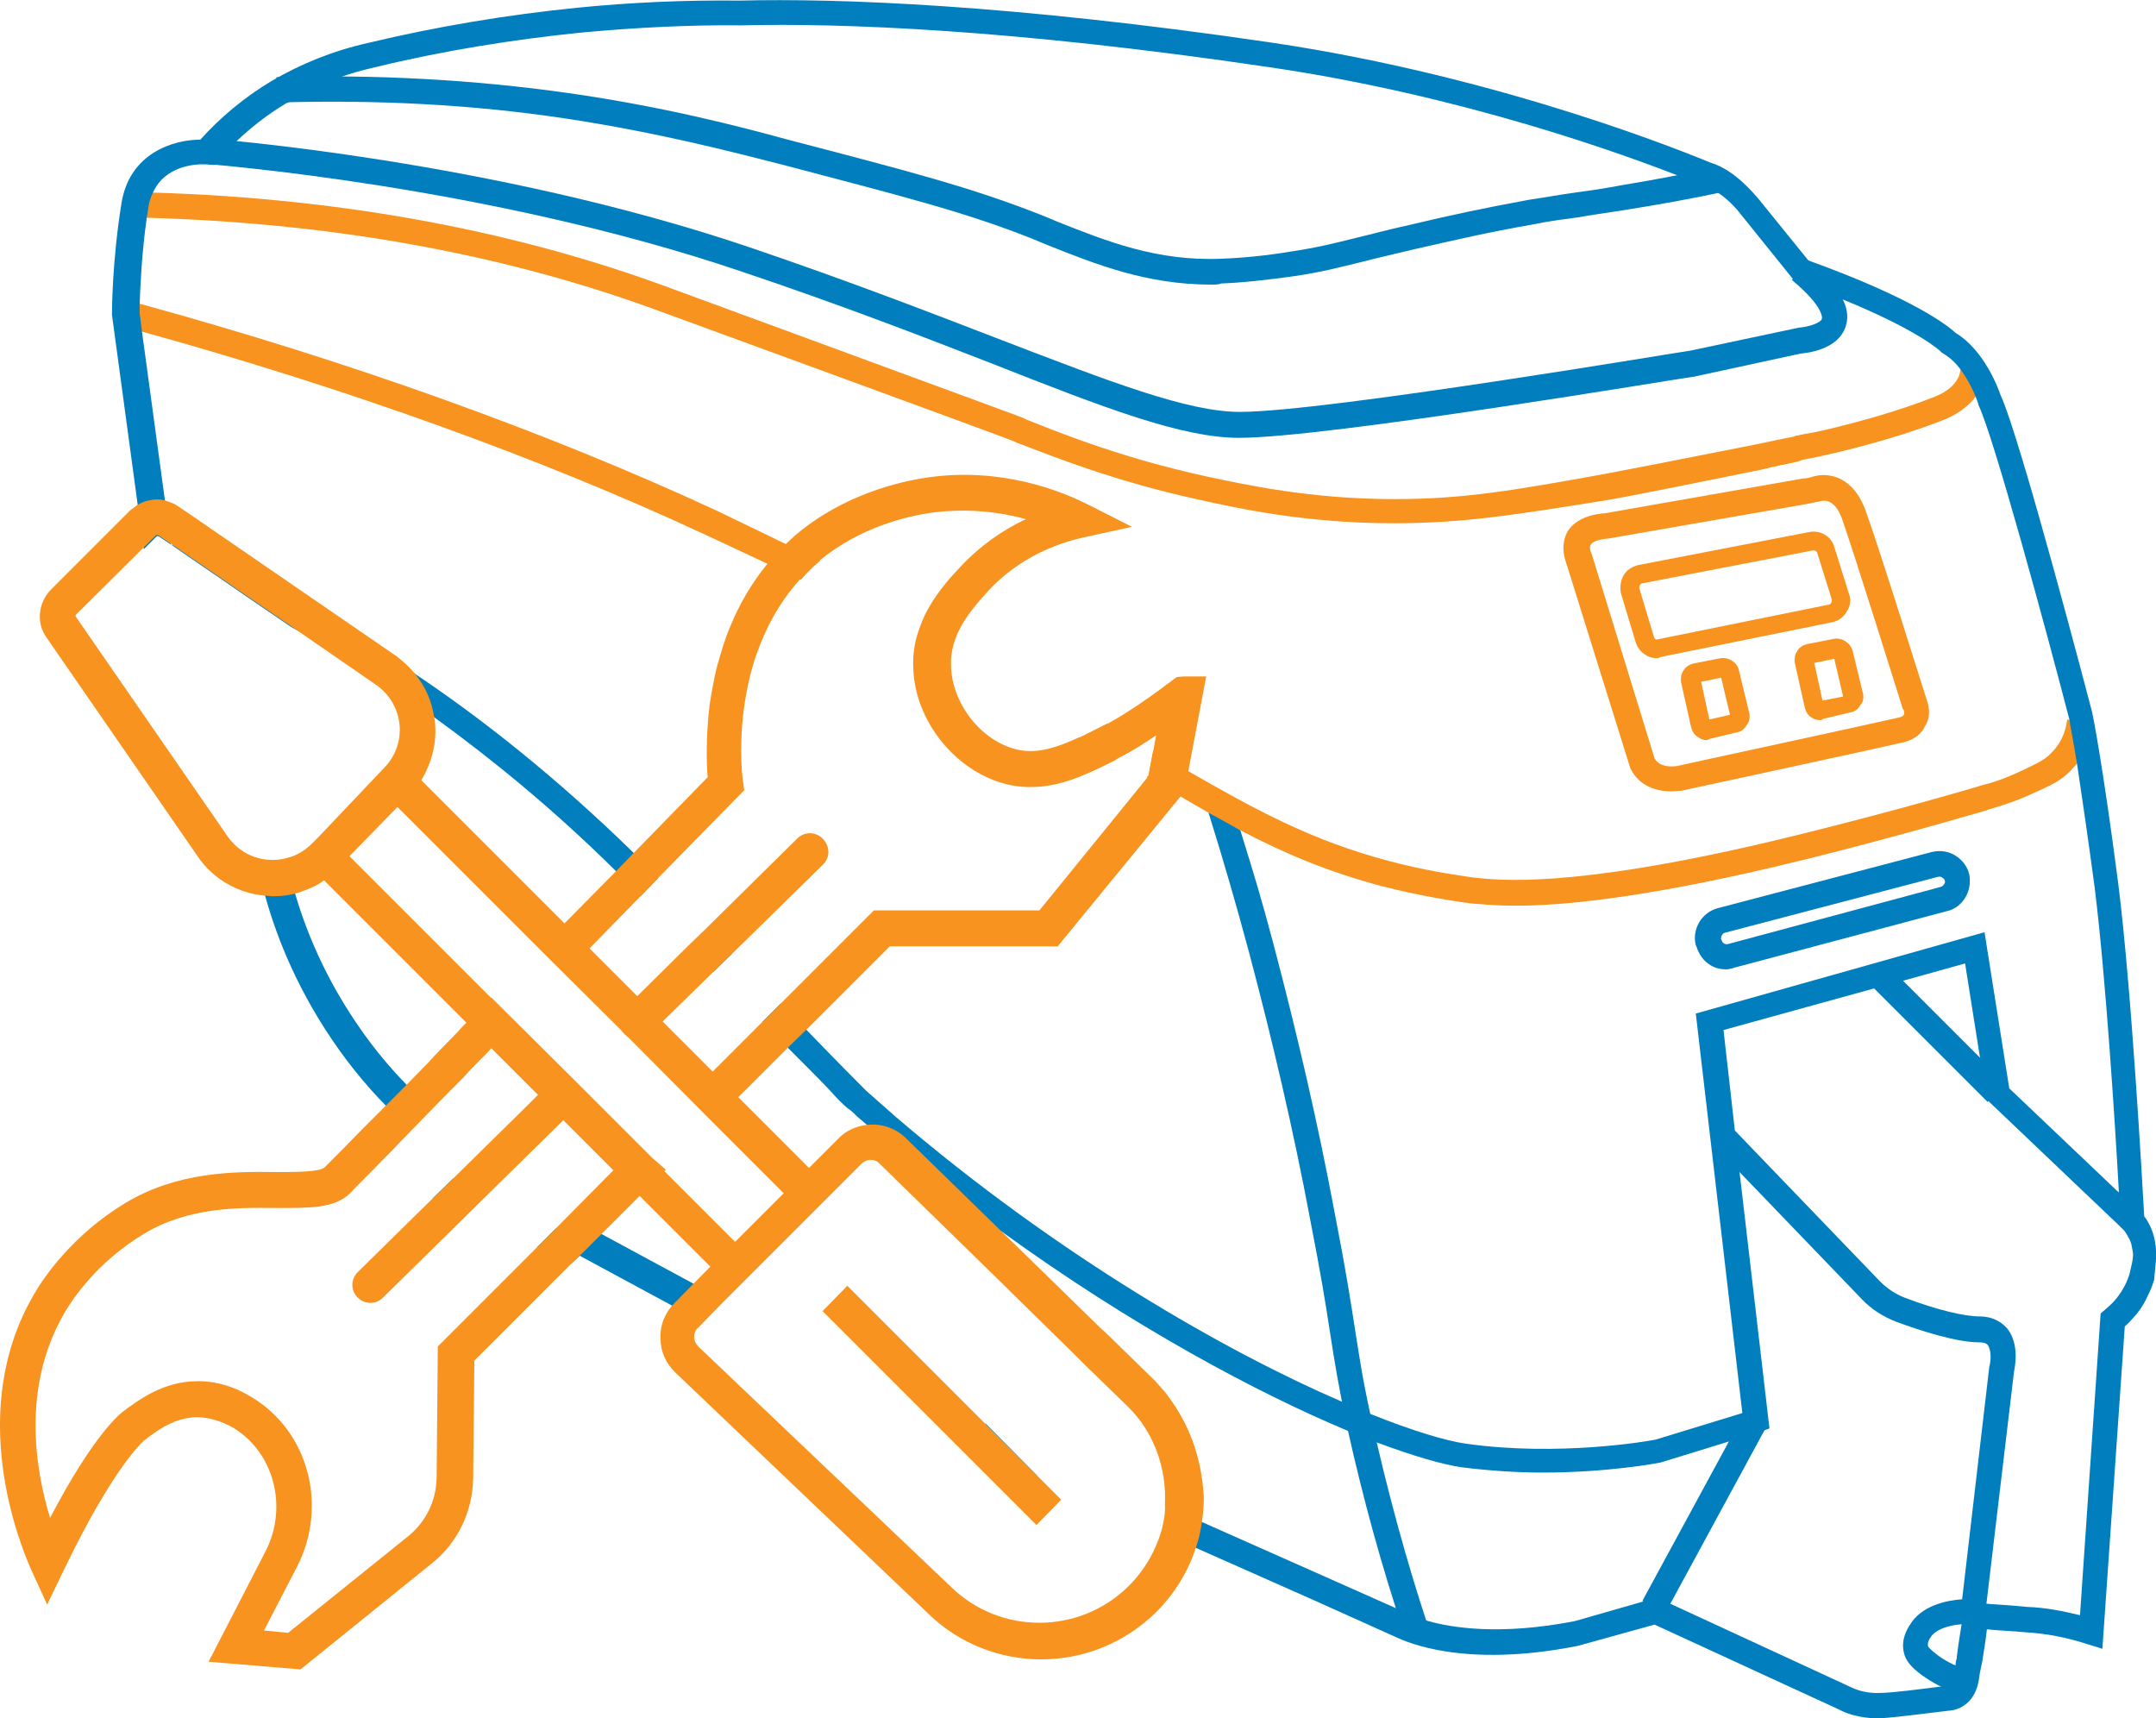 <svg xmlns="http://www.w3.org/2000/svg" xmlns:xlink="http://www.w3.org/1999/xlink" id="Layer_1" x="0px" y="0px" viewBox="0 0 365.9 291.6" style="enable-background:new 0 0 365.9 291.6;" xml:space="preserve">
<style type="text/css">
	.st0{fill:#F7931E;}
	.st1{fill:#007EBE;}
	.st2{fill:none;stroke:#007EBE;stroke-width:5;stroke-miterlimit:10;}
</style>
<g>
	<g>
		<g>
			<path class="st0" d="M133.3,92.3c1.9,0.9,3.9,1.9,5.9,2.9c-0.2,0.1-0.3,0.2-0.4,0.3c-1.1,0.9-2,1.9-2.9,2.9     c-1.9-0.9-3.8-1.8-5.6-2.7c-3.7-1.7-7.2-3.4-10.7-5c-27.9-13-60.8-24.8-95.4-34.4c-1.2-0.3-2.4-0.6-3.5-1l1.2-4.2     c0.7,0.2,1.3,0.4,2,0.5l0,0c35.4,9.7,69.1,21.8,97.6,35C125.2,88.4,129.2,90.3,133.3,92.3z"></path>
			<path class="st0" d="M157.1,104.5c1.7,1,3.5,2,5.3,3c-0.6,1.3-1,2.8-1.1,4.4c-1.9-1.1-3.8-2.2-5.6-3.2     C156,107.2,156.5,105.8,157.1,104.5z"></path>
			<path class="st0" d="M193.9,126.3c-1.4,0.9-2.9,1.7-4.4,2.5c-2.3-1.3-4.3-2.6-6.2-3.7c1.1-0.5,2.2-1.1,3.4-1.7     c0.4-0.2,0.8-0.4,1.2-0.6C189.7,123.8,191.7,125,193.9,126.3z"></path>
			<path class="st0" d="M355.4,122.8c-0.5,2.7-1.5,5.1-3.1,7l0,0c-0.3,0.3-0.5,0.6-0.8,0.9c-1.7,1.8-3.5,2.6-6.2,3.8     c-2.5,1.2-5.1,2.1-7.9,2.9l-0.2,0.1c-4.5,1.3-20.7,6-36,9.6c-23,5.4-36.3,6.6-43.9,6.6c-3.8,0-6.3-0.3-7.8-0.4     c-2.8-0.4-8.4-1.2-15.3-3c-8.9-2.4-16.1-5.4-23.9-9.5c-1.8-0.9-3.6-1.9-5.4-3c-1.6-0.9-3.3-1.9-5-2.9c-1-0.6-2-1.1-3-1.7     c-0.8-0.5-1.6-0.9-2.3-1.3l0.3-0.3l0.8-4.2c1.1,0.6,2.2,1.3,3.4,2c0.7,0.4,1.4,0.8,2.1,1.2c12.5,7.2,21.5,12,34.1,15.4     c6.6,1.8,12,2.5,14.6,2.9c4.5,0.5,16.5,1.9,50.2-6c15.2-3.6,31.2-8.1,35.8-9.5l0.3-0.1c2.5-0.6,4.8-1.5,7.1-2.6     c2.7-1.3,3.8-1.8,4.9-3c1.4-1.4,2.3-3.2,2.6-5.4l0,0l0,0c0-0.1,0-0.2,0-0.2L355.4,122.8z"></path>
		</g>
	</g>
	<g>
		<g>
			<path class="st1" d="M210.3,74.3c-9.7,0-22.7-5-42.2-12.7c-11.3-4.4-25.5-9.9-42.2-15.5C82.6,31.4,35.3,27.9,34.8,27.8l0.3-4.3     c0.4,0,48.3,3.6,92.2,18.5c16.8,5.7,31,11.2,42.4,15.6c18.5,7.1,31.8,12.3,40.7,12.3c14.6,0,76-10.4,76.5-10.4l18.4-3.9     c1.6-0.1,3.7-0.8,3.9-1.5c0-0.1,0.5-1.9-5.1-6.6l2.8-3.3c3.4,2.9,7.8,7.1,6.3,11.3c-1.3,3.8-6.4,4.4-7.6,4.5l-18,3.9     C285.1,64.2,225.3,74.3,210.3,74.3z"></path>
		</g>
	</g>
	<g>
		<g>
			<path class="st1" d="M205.6,48.3c-11,0-19.5-3.4-27.8-6.7c-1-0.4-1.9-0.8-2.9-1.2c-11.4-4.5-21.8-7.1-42.3-12.5     c-8.3-2.1-20.8-5.4-36.7-7.8s-32.3-3.2-48.8-2.7l-0.2-4.3c16.7-0.5,33.4,0.4,49.6,2.7c16.1,2.3,28.8,5.6,37.2,7.9     c20.7,5.4,31.1,8.1,42.8,12.7c1,0.4,2,0.8,2.9,1.2c8.3,3.3,17,6.8,28,6.3c3-0.1,7.5-0.5,11.6-1.2c4.6-0.7,7-1.3,11.4-2.4     c2.2-0.5,5-1.3,8.7-2.1c7.1-1.7,12.8-2.9,20.4-4.3c3.4-0.5,5.4-0.9,7.7-1.2c2.1-0.3,4.5-0.6,8.2-1.3c5.5-0.9,11.1-2,16.4-3.1     l0.9,4.2c-5.4,1.2-11.1,2.2-16.7,3.1c-3.8,0.6-6.1,0.9-8.3,1.3c-2.1,0.3-4.2,0.5-7.6,1.2c-7.5,1.3-13,2.6-20.1,4.2     c-3.7,0.9-6.4,1.5-8.7,2.1c-4.5,1.1-7.1,1.8-11.9,2.5c-4.3,0.6-8.8,1.1-12.1,1.2C206.8,48.3,206.2,48.3,205.6,48.3z"></path>
		</g>
	</g>
	<path class="st1" d="M107.5,144.7c0.3,0.3,1.9,1.9,4.2,4.3l-3,3.1l0,0c-2.4-2.4-4-4-4.2-4.3c-10.7-10.6-21.2-19.1-30.7-26   c-9.1-6.5-17.3-11.6-24.4-15.4l0,0l0,0l-7.9-5.4l-4.2-2.9l-4.1-2.8L29,92.4l0,0c4.9,1.7,20.8,7.9,41.5,22l0,0   C81.7,121.9,94.4,131.9,107.5,144.7z"></path>
	<path class="st1" d="M120,157.6c1.4,1.4,2.8,2.8,4.2,4.3l-3.1,3c-1.4-1.5-2.9-2.9-4.2-4.3L120,157.6z"></path>
	<path class="st1" d="M363.3,205.6l-2.9,3.1l0,0l-22.9-21.8l-0.3-0.3l-1.2-7.3l-2.5-15.8l-10.4,2.9l-4.9,1.3l-25.7,7.1l1.9,16.8l0,0   l0.8,7.1l0,0l5.1,43.7l-0.8,0.3l0,0l-6,1.9l-11.7,3.6c-0.5,0.1-8.9,1.7-20,1.7c-4.3,0-8.9-0.3-13.8-0.9c-3.3-0.5-8.1-1.9-14.3-4.2   l0,0c-1.6-0.6-3.2-1.3-5-2l0,0c-15.3-6.4-36.5-17.7-58.7-33.8l0,0c-7.7-5.5-15.4-11.7-23.1-18.3c-0.5-0.4-0.9-0.8-1.4-1.2   c-0.5-0.5-1-1-1.6-1.4c0,0-0.4-0.3-0.7-0.6c-0.9-0.8-2.3-2.4-2.3-2.4c-1.8-1.9-4.4-4.5-7.3-7.4c-1.3-1.4-2.8-2.8-4.2-4.3l3.1-3.1   c1.5,1.5,2.9,3,4.2,4.3c5.5,5.7,9.8,10,10.3,10.5c1.7,1.5,3.4,3,5.1,4.5c27.6,23.6,56,39.8,75.7,48.3c1.7,0.8,3.3,1.4,4.9,2.1l0,0   c7,2.8,12.6,4.5,16.1,5c15.6,2.2,30.8-0.4,32.2-0.7l14.7-4.5l-7.9-67.8l49-13.8l4.2,26.5l18.2,17.3l0,0l0,0L363.3,205.6z"></path>
	<g>
		<g>
			<path class="st1" d="M238.3,277.2c-3.8-11.3-7-23-9.6-34.7c-1.6-7.5-2.2-11.4-3-16.5c-0.7-4.6-1.5-9.6-3.3-18.8     c-2.9-15.5-6.5-30.8-10.4-45.5c-2.2-8.2-4.4-15.8-6.9-23.8l5.4,3c2.5,8.1,3.5,11.3,5.7,19.6c3.9,14.8,7.5,30.2,10.4,45.8     c1.8,9.2,2.6,14.4,3.3,18.9c0.8,5,1.3,8.8,3,16.3c2.6,11.6,5.7,23.1,9.4,34.3L238.3,277.2z"></path>
		</g>
	</g>
	<g>
		<g>
			<path class="st1" d="M332.3,145.5c-1.3-1-2.9-1.3-4.5-0.9l-36.2,9.5c-2.8,0.7-4.5,3.6-3.8,6.3l0.1,0.2c0.4,1.3,1.2,2.5,2.4,3.2     c0.8,0.5,1.7,0.7,2.6,0.7c0.4,0,0.9-0.1,1.5-0.3l36.1-9.6c2.2-0.5,3.8-2.7,3.8-5C334.4,148,333.6,146.5,332.3,145.5z      M329.4,150.5l-36.1,9.7c-0.4,0.1-0.6,0-0.7-0.1c-0.2-0.1-0.3-0.2-0.4-0.5l-0.1-0.2c-0.1-0.4,0.2-1,0.6-1.1l36.2-9.5     c0.5-0.1,0.7,0.1,0.8,0.2c0.2,0.1,0.4,0.3,0.4,0.7C330,150.1,329.7,150.4,329.4,150.5z"></path>
		</g>
	</g>
	<g>
		<g>
			<path class="st0" d="M327,118.8c-0.6-1.8-8.1-25.9-10.4-32.2c-2-5.5-6-6.6-9-5.7c-0.6,0.2-1.2,0.3-1.6,0.3l-33.6,5.9     c-3,0.2-5.2,1.3-6.3,3c-1.3,2.2-0.6,4.5-0.4,5.1l10.9,34.9l0.1,0.3c1.5,3.1,4.6,3.9,6.9,3.9c0.6,0,1.3-0.1,1.7-0.1     c1.4-0.3,33.8-7.3,37.6-8.2c2.3-0.5,3.4-1.8,3.8-2.8C327.9,121.4,327.2,119.4,327,118.8z M323.1,121.3c-0.1,0.2-0.4,0.4-1,0.5     c-3.8,0.9-37.2,8.1-37.5,8.2c-0.1,0-2.8,0.5-3.8-1.3l-10.7-34.8l-0.1-0.2c-0.1-0.3-0.3-0.9,0-1.3c0.3-0.5,1.4-0.9,2.9-1l33.9-5.9     c0.6-0.1,1.3-0.3,2-0.4c1.6-0.5,2.9,0.5,3.8,2.9c2.2,6.3,10.2,31.9,10.3,32.2l0.1,0.2C323.1,120.4,323.3,121.1,323.1,121.3z"></path>
		</g>
	</g>
	<g>
		<g>
			<path class="st0" d="M236.5,88.8c-14.8,0-26.3-2.5-33-4c-14.3-3.1-24.7-7.3-31-9.7l-0.4-0.2c-0.2-0.1-4.1-1.6-61-22.4     c-26.3-9.6-56-14.9-88.3-15.6l0.1-4.3c32.8,0.7,63,6.1,89.8,15.9c57.4,21.1,61,22.4,61.1,22.5l0.4,0.2c6.5,2.6,16.3,6.5,30.3,9.6     c6.6,1.4,17.8,3.9,32.1,3.9h0.1c11.8,0,20.3-1.5,35.8-4.3c4.3-0.8,11.4-2.2,25.6-5c1.3-0.3,5.3-1.1,6.3-1.3     c0.2-0.1,0.4-0.2,0.7-0.2c0.4-0.1,1.3-0.3,2.6-0.5c0.1,0,10.7-2.2,20.2-5.9c1.6-0.6,3.4-1.5,4.3-3.2c0.4-0.6,0.5-1.3,0.6-2.1     l4.3,0.4c-0.2,1.3-0.5,2.5-1.1,3.6c-1.6,2.9-4.4,4.4-6.5,5.2c-9.8,3.8-20.5,6-20.9,6.1c-1.9,0.4-2.6,0.5-2.9,0.6     c-0.4,0.2-0.9,0.3-1.3,0.4c-1,0.2-2.6,0.5-5.5,1.2c-14.2,2.9-21.3,4.3-25.7,5.1C257.4,87.3,248.7,88.8,236.5,88.8     C236.6,88.8,236.5,88.8,236.5,88.8z"></path>
		</g>
	</g>
	<g>
		<g>
			
				<rect x="326.7" y="161.2" transform="matrix(0.707 -0.707 0.707 0.707 -27.707 283.929)" class="st1" width="4.4" height="28.4"></rect>
		</g>
	</g>
	<g>
		<g>
			<path class="st1" d="M332.1,287.4c-2.1-0.8-4.1-1.8-5.9-3.1c-1.9-1.4-2.8-2.5-3.1-3.9c-0.5-2.2,0.6-4,1-4.6     c2-3.4,6.3-4.2,8.9-4.4l4.6-39.4c0.3-1.1,0.4-2.9-0.3-3.8c-0.1-0.1-0.4-0.4-1.4-0.4c-3.8,0-9.8-1.9-14.1-3.5     c-2.1-0.8-4.2-2.1-5.8-3.8l-25.4-26.4l3.1-3l25.4,26.4c1.2,1.2,2.6,2.1,4.1,2.7c5.5,2.1,10.2,3.2,12.7,3.2c2.6,0,4,1.2,4.8,2.1     c2,2.6,1.3,6.3,1.1,7.3l-5.1,42.9l-2.1-0.1c-1.5-0.1-5.7,0.2-7,2.3c-0.2,0.3-0.5,0.9-0.4,1.4c0,0.2,0.4,0.6,1.4,1.4     c1.4,1.1,3,1.9,4.7,2.5L332.1,287.4z"></path>
		</g>
	</g>
	<g>
		<g>
			<path class="st1" d="M121.8,221c-0.8-0.4-1.6-0.7-2.4-1.1c-0.1,0-0.1-0.1-0.2-0.1l0.2,0.2l0.6,0.6l1.4,1.4l0.5-0.5l0.3-0.3     C122,221.1,121.9,221.1,121.8,221z M121.8,221c-0.8-0.4-1.6-0.7-2.4-1.1c-0.1,0-0.1-0.1-0.2-0.1l0.2,0.2l0.6,0.6l1.4,1.4l0.5-0.5     l0.3-0.3C122,221.1,121.9,221.1,121.8,221z M121.8,221c-0.8-0.4-1.6-0.7-2.4-1.1c-0.1,0-0.1-0.1-0.2-0.1l0.2,0.2l0.6,0.6l1.4,1.4     l0.5-0.5l0.3-0.3C122,221.1,121.9,221.1,121.8,221z M80.7,201.8c-1-0.5-1.9-0.9-2.7-1.3c-0.4-0.2-0.8-0.3-1.1-0.5l-3.4,3.3     c0.3,0.2,0.8,0.3,1.2,0.5c0.9,0.4,1.9,0.9,3.1,1.4c1-1,2-2.1,3-3.1c0.1-0.1,0.1-0.1,0.2-0.2l0.5,0.5l0.4,0.4     c0.1-0.1,0.1-0.1,0.2-0.2c0.1-0.1,0.2-0.2,0.3-0.3C81.8,202.2,81.2,202,80.7,201.8z M121.8,221c-0.8-0.4-1.6-0.7-2.4-1.1     c-0.1,0-0.1-0.1-0.2-0.1l0.2,0.2l0.6,0.6l1.4,1.4l0.5-0.5l0.3-0.3C122,221.1,121.9,221.1,121.8,221z M121.8,221     c-0.8-0.4-1.6-0.7-2.4-1.1c-0.1,0-0.1-0.1-0.2-0.1l0.2,0.2l0.6,0.6l1.4,1.4l0.5-0.5l0.3-0.3C122,221.1,121.9,221.1,121.8,221z      M119.2,219.8l0.2,0.2l0,0C119.3,219.9,119.3,219.9,119.2,219.8z M365.7,210.5c-0.3-1.5-0.9-2.9-1.8-4.1     c-0.3-5.1-2.1-38-4.4-56.4c-2.6-20-4.3-28.6-4.4-28.9V121c-0.5-1.9-12.2-46.7-15.6-54c-0.4-1.2-2.8-7.6-7.6-10.5     c-1.3-1.2-7-5.8-25-12.3l-8.5-10.5c-0.5-0.5-3.8-4.8-8.1-6.1c-2.5-1-34.7-14.5-74.7-20.4c-44.3-6.5-73.5-7.5-90.1-7.1     c-9.1-0.1-18.4,0.3-27.4,1.2c-12,1.2-24,3.2-35.7,6c-5.8,1.3-11.3,3.5-16.4,6.5c-4.5,2.7-8.6,6.1-12,9.9     c-4.6,0-12.1,2.3-13.4,10.9C19,44.5,19,53.1,19,53.4l4.4,32.5l1,7.3l2.1-2.1c0.1-0.1,0.1-0.1,0.2-0.1s0.1,0,0.2,0l1.2,0.8     l0.9,0.6l0,0L28,85l-3.9-28.7l0,0l-0.4-3.2c0-0.2,0-0.7,0-1.4l0,0c0.1-2.6,0.3-8.3,1.2-14.7l0,0c0.1-0.6,0.2-1.3,0.3-1.9     c0.1-0.9,0.4-1.6,0.7-2.3l0,0c2.1-4.8,7.5-5,9-4.9l0,0c0.1,0,0.2,0,0.3,0l1.1,0.1l0.7-0.8c1-1.1,2-2.1,3-3.1l0,0     c2.5-2.4,5.3-4.6,8.3-6.4l0,0c0.1-0.1,0.2-0.2,0.4-0.2c2.7-1.7,5.4-3.1,8.4-4.2h0.1l0,0l0,0c2.1-0.8,4.3-1.4,6.5-1.9     c11.5-2.8,23.4-4.7,35.2-5.9c8.8-0.8,18-1.3,27-1.2c16.6-0.4,45.6,0.6,89.5,7.1c32.8,4.8,60.2,14.8,69.9,18.6l0,0     c2.3,0.9,3.6,1.5,3.7,1.5l0.3,0.1c0.9,0.2,1.8,0.8,2.7,1.4l0,0c1.5,1.1,2.8,2.5,3.3,3.2l9.1,11.3l0.2,0.2l0.5,0.2     c2.8,1,5.3,2,7.6,2.9l0,0l0,0c13,5.3,16.6,8.8,16.6,8.8l0.2,0.2l0.3,0.2c1.2,0.7,2.2,1.7,3,2.8l0,0c1.3,1.8,2.2,3.7,2.6,4.8l0,0     c0.2,0.5,0.3,0.8,0.3,0.8l0.1,0.4c2.5,5.2,11.2,37.1,15.4,53.3c0,0.1,0.1,0.3,0.1,0.7l0,0l0,0c0.2,1.2,0.7,3.6,1.3,7.5l0,0     c0.7,4.7,1.7,11.4,2.9,20.4c1.9,15.3,3.5,40.8,4.1,51.6l0,0c0.2,3.2,0.3,5.1,0.3,5.2v0.7l0.5,0.5c0.1,0.1,0.2,0.3,0.3,0.4     c0.5,0.8,1,1.6,1.1,2.5c0.1,0.5,0.2,0.9,0.2,1.3c0,1-0.3,1.9-0.5,2.9c-0.2,0.9-0.8,2.6-2.2,4.4c-0.6,0.8-1.3,1.4-2.1,2.1     l-0.7,0.6l-3.5,51.2c-2.9-0.7-5.9-1.3-8.9-1.4c-2-0.2-4.6-0.4-6.5-0.5c-1.2-0.1-2-0.2-2-0.2l-2-0.2l-0.4,2c0,0.2-0.2,1.3-0.4,2.5     l0,0c-0.3,1.8-0.6,3.9-0.7,4.8c0,0.2,0,0.4-0.1,0.6c-0.1,0.3-0.1,0.8-0.2,1.3l0,0c-0.1,0.4-0.1,0.8-0.2,1.2     c-0.2,1.7-0.9,1.9-1,1.9h-0.4c0,0-0.6,0.1-1.5,0.2l0,0c-2.5,0.3-7.5,1-9.8,1c-2.7,0.1-4.6-0.9-4.6-0.9l-30.3-14l0,0l-2.8-1.3     l-1.7,0.5l0,0l-12.2,3.5c-12.8,2.5-21,1.1-24.9,0l0,0c-1.8-0.5-2.7-1-2.7-1l-2.6-1.1l0,0l-12.6-5.6l-20.5-9.1l-5.8-2.6     c-0.1,1.5-0.4,3-0.8,4.5l5.6,2.5l19.4,8.6l14.9,6.7c1.2,0.5,11,5.2,30.5,1.3l13-3.6l31.5,14.5c0.5,0.3,2.9,1.4,6.3,1.4h0.5     c3.3-0.2,10.6-1.2,11.7-1.3c1.7-0.1,4.6-1.3,5.1-5.7c0.1-0.8,0.3-1.6,0.4-2.1s0.2-0.9,0.2-1.1c0.1-0.7,0.5-3,0.7-4.9     c1.8,0.2,4.6,0.3,6.5,0.5c3.6,0.2,7.1,0.9,10.5,2l2.6,0.8l3.8-54.7c0.7-0.6,1.3-1.3,2-2.1c0.9-1.1,1.5-2.2,2-3.3     c0.5-1,0.8-1.9,1-2.6C365.7,215.2,366.2,213.1,365.7,210.5z M167.4,241.7l-2.1-0.9l-5.7-2.5l-7.2-3.2l0.9,0.9l8.2,8l6.3,2.8     l6.3,2.8l2,0.9L167.4,241.7z M94.4,208.4l-3.2,3.2c0,0,0.1,0,0.1,0.1c0.3,0.1,0.6,0.3,0.9,0.4c1.6,0.7,3.2,1.5,4.8,2.3l1.7-1.6     L94.4,208.4z"></path>
		</g>
	</g>
	<g>
		<g>
			
				<rect x="271.2" y="254.8" transform="matrix(0.477 -0.879 0.879 0.477 -74.6 388.524)" class="st1" width="36.3" height="4.4"></rect>
		</g>
	</g>
	<g>
		<g>
			<path class="st0" d="M313.8,100.8l-2.5-8c-0.5-1.8-2.4-2.9-4.3-2.5l-29,5.6c-1.1,0.3-2,0.9-2.5,1.8c-0.5,0.9-0.6,2.1-0.4,3     l2.5,8.3c0.5,1.6,2,2.7,3.6,2.7c0.2,0,0.5-0.1,0.6-0.2l29.1-5.9c1.1-0.2,2-0.9,2.5-1.8C314,102.9,314.2,101.8,313.8,100.8z      M310.8,102.3c-0.1,0.1-0.2,0.3-0.4,0.3l-29.1,5.9c-0.3,0.1-0.5-0.1-0.6-0.4l-2.5-8.3c0-0.2,0.1-0.4,0.1-0.5     c0.1-0.1,0.2-0.3,0.4-0.3l29-5.6h0.1c0.2,0,0.5,0.1,0.6,0.4l2.5,8C310.9,102,310.8,102.2,310.8,102.3z"></path>
		</g>
	</g>
	<g>
		<g>
			<path class="st0" d="M296.9,121.1l-1.8-7.4c-0.3-1.3-1.7-2.2-3.1-2l-4.6,0.9c-0.7,0.2-1.3,0.5-1.7,1.2c-0.4,0.6-0.5,1.3-0.4,2     l1.7,7.6c0.2,0.7,0.5,1.3,1.2,1.7c0.4,0.3,0.9,0.5,1.4,0.5c0.2,0,0.4-0.1,0.5-0.2l4.6-1.1c0.7-0.1,1.3-0.5,1.7-1.2     C296.9,122.5,297,121.8,296.9,121.1z M290.1,122.1l-1.4-6.4l3.4-0.7l1.5,6.3L290.1,122.1z"></path>
		</g>
	</g>
	<g>
		<g>
			<path class="st0" d="M316.2,117.8l-1.8-7.4c-0.4-1.3-1.7-2.2-3.1-2l-4.6,0.9c-0.7,0.2-1.3,0.5-1.7,1.2c-0.4,0.6-0.5,1.3-0.4,2     l1.7,7.6c0.2,0.7,0.5,1.3,1.2,1.7c0.4,0.3,0.9,0.4,1.4,0.4c0.2,0,0.3,0,0.5-0.2l4.6-1.1c0.7-0.1,1.3-0.5,1.7-1.2     C316.2,119.2,316.3,118.5,316.2,117.8z M309.3,118.9l-1.4-6.4l3.4-0.7l1.5,6.4L309.3,118.9z"></path>
		</g>
	</g>
</g>
<path class="st2" d="M68.4,187c-3.2-3.1-6.7-7.1-10-12c-6.3-9.3-9.6-18.2-11.3-24.8"></path>
<line class="st2" x1="117.9" y1="220.8" x2="97.9" y2="210"></line>
<g>
	<g>
		<path class="st0" d="M73.8,122.5c0-0.2,0-0.4-0.1-0.7c-0.4-2.8-1.5-5.3-3.3-7.5l0,0c-0.9-1.1-2-2.1-3.2-3L37.5,90.9L33.3,88    l-3.1-2.1c-0.3-0.2-0.6-0.4-0.9-0.5c-0.5-0.2-1-0.4-1.4-0.5c-0.8-0.2-1.7-0.2-2.5,0c-0.7,0.1-1.4,0.4-2.1,0.8    c-0.4,0.3-0.8,0.6-1.2,0.9L8.6,100.1c-2.1,2.2-2.5,5.6-0.7,8.1l25.7,37.2c2.6,3.8,6.8,6.2,11.4,6.6c0.4,0,0.8,0.1,1.3,0.1    c1.6,0,3.1-0.2,4.6-0.7c1.1-0.4,2.2-0.8,3.2-1.4c0.3-0.2,0.6-0.4,0.9-0.6c0.5-0.3,1-0.7,1.5-1.1c0.3-0.3,0.6-0.6,0.9-0.9l1.3-1.4    l0.7-0.8l0,0l8.1-8.3l0,0l2.1-2.2c0.7-0.7,1.3-1.5,1.9-2.3C73.3,129.4,74.2,125.9,73.8,122.5z M54.1,142l-1.1,1.1    c-1.2,1.2-2.6,2.1-4.3,2.5c-1,0.3-2.1,0.4-3.2,0.3c-2.8-0.2-5.3-1.7-6.9-4l-25.7-37.2c-0.1-0.1-0.1-0.3,0-0.4l13.5-13.4    c0.1-0.1,0.1-0.1,0.2-0.1s0.1,0,0.2,0l1.2,0.8l0.9,0.6l0,0l0,0l4.2,2.9l4.1,2.8l4.2,2.9l7.9,5.4l0,0l0,0l14.5,10    c2.3,1.6,3.7,4,4,6.7s-0.7,5.5-2.6,7.4L54.1,142z"></path>
	</g>
	<g>
		<path class="st0" d="M139.5,200.4l-2.8,2.8l-1.5,1.5l-0.9-0.9l-1.5-1.5l-1.7-1.7l-0.7-0.7l-0.2-0.2l-9.3-9.3l-14.7-14.8l-0.1-0.1    l-0.1-0.1L91.5,161l0,0l-26.3-26.3l4.3-4.3L139.5,200.4z"></path>
	</g>
	<g>
		<path class="st0" d="M126.6,212.4l-4.3,4.3l-1.9-1.9l-11.9-11.9l-4.3-4.3l-8.5-8.5l-4.3-4.3l-6.8-6.8l-0.5-0.5l-0.6-0.6l-0.3-0.3    l-30.1-30.1l2.2-2.2l2-2l2.1,2.1l0,0l24,24l14.2,14.2c0.1,0.1,0.2,0.1,0.2,0.2l1.4,1.4l11.4,11.4l2,2l11.9,11.9L126.6,212.4z"></path>
	</g>
	<g>
		<path class="st0" d="M199,238c-0.5-0.7-0.9-1.3-1.4-1.9s-1.1-1.2-1.6-1.8l-8-7.8l-1.2-1.1l-16.6-16.2l0,0l-16.4-16    c-1.8-1.8-4.3-2.6-6.7-2.3c-1.8,0.2-3.6,1-4.9,2.4l-4.9,4.9l-3.3,3.3l-0.3,0.3l-0.6,0.6l-3.9,3.9l-4.3,4.3l-4.3,4.3l-6.1,6.2    c-1.6,1.6-2.5,3.7-2.4,6c0,2.3,0.9,4.3,2.6,5.9l42.8,40.8c5.3,5.2,12.3,7.8,19.2,7.8c7.1,0,14.1-2.7,19.5-8    c3.2-3.2,5.5-7,6.8-11.1c0.5-1.4,0.8-2.9,1-4.4c0.2-1.3,0.3-2.6,0.3-4C204,248.1,202.2,242.6,199,238z M197.1,259.8    c-1,3.4-2.8,6.6-5.5,9.3c-8.3,8.3-21.8,8.4-30.2,0.2l-42.9-40.8c-0.4-0.4-0.7-1-0.7-1.6s0.2-1.2,0.7-1.6l0.5-0.5l3.3-3.4    l16.9-16.9l7-7c0.9-0.9,2.3-0.9,3.1,0l21.4,20.9l1.1,1.1l10,9.8l2.3,2.3l7.3,7.1c4.6,4.5,6.6,10.7,6.3,16.6    C197.8,256.8,197.5,258.3,197.1,259.8z"></path>
	</g>
	<g>
		<polygon class="st0" points="180.1,254.5 175.9,258.8 139.6,222.5 143.8,218.2   "></polygon>
	</g>
	<g>
		<path class="st0" d="M86.6,179.6c-0.6-0.3-1.3-0.6-1.9-0.9c-0.2-0.1-0.5-0.2-0.7-0.3l0.5,0.5l6.8,6.8L92,185l1.5-1.5    c0.1-0.1,0.2-0.2,0.3-0.2c0.1-0.1,0.2-0.2,0.3-0.2l0,0C91.5,181.9,88.9,180.7,86.6,179.6z M92.1,185.1l-0.7,0.7l0.3,0.3l0.7-0.7    L92.1,185.1z M92.1,185.1l-0.7,0.7l0.3,0.3l0.7-0.7L92.1,185.1z M92.1,185.1l-0.7,0.7l0.3,0.3l0.7-0.7L92.1,185.1z M110.7,196.5    l-11.4-11.4l-1.4-1.4l0,0c-0.1-0.1-0.1-0.1-0.2-0.2l-14.3-14.2l-2.2,2.2c-0.7,0.7-1.4,1.4-2.1,2.1c-0.5,0.5-1,1-1.4,1.5    c-0.1,0.1-0.2,0.2-0.3,0.3c-1.3,1.3-2.5,2.6-3.7,3.8c-0.2,0.3-0.5,0.5-0.7,0.8c-2.7,2.8-5.3,5.4-7.7,7.8c-1.3,1.3-2.5,2.5-3.6,3.6    c-2.6,2.7-4.9,5-6.6,6.7c-0.8,0.8-5.1,0.8-8.2,0.8c-7.1-0.1-16.8-0.1-25.7,5.3S7.4,216.8,5.8,219.6c-11.7,19.9-2.4,42.5-0.5,46.8    l2.7,5.9l2.8-5.8c8.5-17.7,13.6-22,13.6-22c2.3-1.8,5.2-3.9,8.9-4c2,0,4.2,0.6,6.3,1.8c6.9,4.2,9.3,13.4,5.5,20.9L35.4,282    l15.6,1.3l22.3-18c4.4-3.5,6.9-8.8,7-14.4l0.2-20l16.7-16.7l1.7-1.6l9.8-9.8l4.3-4.3l0,0L110.7,196.5z M94.4,208.4l-3.2,3.2    l-16.9,16.9l-0.2,22.4c-0.1,3.8-1.8,7.3-4.7,9.7l-20.5,16.5l-4.1-0.4l5.6-10.8c5.3-10.3,2-23-7.7-28.8c-3.1-1.9-6.3-2.8-9.5-2.7    c-5.6,0.1-9.7,3.2-12.4,5.2c-0.5,0.4-5,4-12.3,18c-2.5-8.2-4.9-22.3,2.5-34.9c1.4-2.4,5.6-8.6,13.4-13.3    c7.4-4.5,15.8-4.5,22.5-4.4c5.6,0,10,0.1,12.6-2.6c1.4-1.5,3.3-3.3,5.4-5.5c1-1,2.1-2.1,3.2-3.3c3.2-3.3,6.8-7,10.7-10.9    c0.2-0.3,0.5-0.5,0.7-0.8c1.2-1.3,2.5-2.5,3.7-3.8c0.1-0.1,0.1-0.1,0.2-0.2l1.1,1.1l6.8,6.8l0.3,0.3l12.5,12.5L94.4,208.4z     M92.1,185.1l-0.7,0.7l0.3,0.3l0.7-0.7L92.1,185.1z M92.1,185.1l-0.7,0.7l0.3,0.3l0.7-0.7L92.1,185.1z M86.6,179.6    c-0.6-0.3-1.3-0.6-1.9-0.9c-0.2-0.1-0.5-0.2-0.7-0.3l0.5,0.5l6.8,6.8L92,185l1.5-1.5c0.1-0.1,0.2-0.2,0.3-0.2    c0.1-0.1,0.2-0.2,0.3-0.2l0,0C91.5,181.9,88.9,180.7,86.6,179.6z"></path>
	</g>
	<g>
		<path class="st0" d="M108.2,169.1L108.2,169.1l4.3,4.3l0,0L108.2,169.1z M183.2,125.1c-3.9,1.8-7.2,2.9-10.8,2.1    c-6-1.4-11-7.7-11.2-14.1c0-0.4,0-0.8,0-1.2c-1.9-1.1-3.8-2.2-5.6-3.2c-0.3,1.4-0.5,3-0.4,4.6c0.2,9,7.2,17.7,15.9,19.8    c6.7,1.6,12.4-1.2,18.4-4.2l0,0C187.2,127.4,185.1,126.2,183.2,125.1z M108.2,169.1L108.2,169.1l4.3,4.3l0,0L108.2,169.1z     M183.2,125.1c-3.9,1.8-7.2,2.9-10.8,2.1c-6-1.4-11-7.7-11.2-14.1c0-0.4,0-0.8,0-1.2c-1.9-1.1-3.8-2.2-5.6-3.2    c-0.3,1.4-0.5,3-0.4,4.6c0.2,9,7.2,17.7,15.9,19.8c6.7,1.6,12.4-1.2,18.4-4.2l0,0C187.2,127.4,185.1,126.2,183.2,125.1z     M108.2,169.1L108.2,169.1l4.3,4.3l0,0L108.2,169.1z M183.2,125.1c-3.9,1.8-7.2,2.9-10.8,2.1c-6-1.4-11-7.7-11.2-14.1    c0-0.4,0-0.8,0-1.2c-1.9-1.1-3.8-2.2-5.6-3.2c-0.3,1.4-0.5,3-0.4,4.6c0.2,9,7.2,17.7,15.9,19.8c6.7,1.6,12.4-1.2,18.4-4.2l0,0    C187.2,127.4,185.1,126.2,183.2,125.1z M108.2,169.1L108.2,169.1l4.3,4.3l0,0L108.2,169.1z M183.2,125.1    c-3.9,1.8-7.2,2.9-10.8,2.1c-6-1.4-11-7.7-11.2-14.1c0-0.4,0-0.8,0-1.2c-1.9-1.1-3.8-2.2-5.6-3.2c-0.3,1.4-0.5,3-0.4,4.6    c0.2,9,7.2,17.7,15.9,19.8c6.7,1.6,12.4-1.2,18.4-4.2l0,0C187.2,127.4,185.1,126.2,183.2,125.1z M108.2,169.1L108.2,169.1l4.3,4.3    l0,0L108.2,169.1z M183.2,125.1c-3.9,1.8-7.2,2.9-10.8,2.1c-6-1.4-11-7.7-11.2-14.1c0-0.4,0-0.8,0-1.2c-1.9-1.1-3.8-2.2-5.6-3.2    c-0.3,1.4-0.5,3-0.4,4.6c0.2,9,7.2,17.7,15.9,19.8c6.7,1.6,12.4-1.2,18.4-4.2l0,0C187.2,127.4,185.1,126.2,183.2,125.1z     M108.2,169.1L108.2,169.1l4.3,4.3l0,0L108.2,169.1z M183.2,125.1c-3.9,1.8-7.2,2.9-10.8,2.1c-6-1.4-11-7.7-11.2-14.1    c0-0.4,0-0.8,0-1.2c-1.9-1.1-3.8-2.2-5.6-3.2c-0.3,1.4-0.5,3-0.4,4.6c0.2,9,7.2,17.7,15.9,19.8c6.7,1.6,12.4-1.2,18.4-4.2l0,0    C187.2,127.4,185.1,126.2,183.2,125.1z M108.2,169.1l4.3,4.3l0,0L108.2,169.1L108.2,169.1z M200.8,114.8l-1.1,0.1l-0.8,0.6    c-1.5,1.1-6.3,4.8-10.9,7.3c-0.4,0.2-0.8,0.4-1.2,0.6c-1.2,0.6-2.3,1.2-3.4,1.7c-3.9,1.8-7.2,2.9-10.8,2.1    c-6-1.4-11-7.7-11.2-14.1c0-0.4,0-0.8,0-1.2c0.1-1.6,0.5-3,1.1-4.4c1.3-2.9,3.4-5.2,5.1-7.1c5.3-5.8,11.8-8.2,16.3-9.2l8.2-1.8    l-7.5-3.8c-4.8-2.4-14.7-6.3-27-4.6c-4.9,0.7-14.5,2.9-22.7,9.9c-0.5,0.5-1,0.9-1.5,1.4c-1.1,1.1-2.2,2.2-3.1,3.3    c-2.8,3.4-4.9,7.1-6.4,10.8c-0.9,2.1-1.5,4.2-2.1,6.3c-0.1,0.2-0.1,0.5-0.2,0.7c-0.5,2.2-0.9,4.4-1.2,6.4    c-0.6,5.3-0.5,9.8-0.3,12.1l-12.6,12.9l-3,3.1l-8.7,8.8l-4.2,4.3l0,0l14.5,14.4l0.1,0.1l0.1,0.1l14.8,14.8l4.3-4.3l8.5-8.5l3.1-3    l14-14h28.5l20.9-25.5l0.6-0.8l0.7-3.6l3-15.9H200.8z M176.4,154.5h-28.1l-15.8,15.8l-3.1,3.1l-8.5,8.5l-8.4-8.4l0,0l-4.3-4.3l0,0    L100,161l8.6-8.8l0,0l3-3.1l0,0l14.7-15l-0.2-1.5c-0.2-1.2-0.8-7.3,0.5-14.6c0.4-2.2,0.9-4.4,1.7-6.7c1.5-4.4,3.8-8.9,7.4-12.9    c0.9-1,1.9-2,2.9-2.9c0.1-0.1,0.3-0.2,0.4-0.3c7-5.8,15-7.6,19.1-8.2c6.2-0.8,11.7-0.1,16,1.1c-3.8,1.8-7.7,4.4-11.3,8.3    c-1.8,1.9-4.2,4.6-5.9,8.1c-0.6,1.3-1.1,2.7-1.5,4.2c-0.3,1.4-0.5,3-0.4,4.6c0.2,9,7.2,17.7,15.9,19.8c6.7,1.6,12.4-1.2,18.4-4.2    l0,0c1.5-0.8,3-1.6,4.4-2.5c0.9-0.5,1.7-1.1,2.5-1.6l-0.5,2.8l-0.8,4.2l-0.3,0.3L176.4,154.5z M108.2,169.1L108.2,169.1l4.3,4.3    l0,0L108.2,169.1z M183.2,125.1c-3.9,1.8-7.2,2.9-10.8,2.1c-6-1.4-11-7.7-11.2-14.1c0-0.4,0-0.8,0-1.2c-1.9-1.1-3.8-2.2-5.6-3.2    c-0.3,1.4-0.5,3-0.4,4.6c0.2,9,7.2,17.7,15.9,19.8c6.7,1.6,12.4-1.2,18.4-4.2l0,0C187.2,127.4,185.1,126.2,183.2,125.1z     M108.2,169.1L108.2,169.1l4.3,4.3l0,0L108.2,169.1z M183.2,125.1c-3.9,1.8-7.2,2.9-10.8,2.1c-6-1.4-11-7.7-11.2-14.1    c0-0.4,0-0.8,0-1.2c-1.9-1.1-3.8-2.2-5.6-3.2c-0.3,1.4-0.5,3-0.4,4.6c0.2,9,7.2,17.7,15.9,19.8c6.7,1.6,12.4-1.2,18.4-4.2l0,0    C187.2,127.4,185.1,126.2,183.2,125.1z M108.2,169.1L108.2,169.1l4.3,4.3l0,0L108.2,169.1z M183.2,125.1    c-3.9,1.8-7.2,2.9-10.8,2.1c-6-1.4-11-7.7-11.2-14.1c0-0.4,0-0.8,0-1.2c-1.9-1.1-3.8-2.2-5.6-3.2c-0.3,1.4-0.5,3-0.4,4.6    c0.2,9,7.2,17.7,15.9,19.8c6.7,1.6,12.4-1.2,18.4-4.2l0,0C187.2,127.4,185.1,126.2,183.2,125.1z M108.2,169.1L108.2,169.1l4.3,4.3    l0,0L108.2,169.1z M183.2,125.1c-3.9,1.8-7.2,2.9-10.8,2.1c-6-1.4-11-7.7-11.2-14.1c0-0.4,0-0.8,0-1.2c-1.9-1.1-3.8-2.2-5.6-3.2    c-0.3,1.4-0.5,3-0.4,4.6c0.2,9,7.2,17.7,15.9,19.8c6.7,1.6,12.4-1.2,18.4-4.2l0,0C187.2,127.4,185.1,126.2,183.2,125.1z     M108.2,169.1L108.2,169.1l4.3,4.3l0,0L108.2,169.1z M183.2,125.1c-3.9,1.8-7.2,2.9-10.8,2.1c-6-1.4-11-7.7-11.2-14.1    c0-0.4,0-0.8,0-1.2c-1.9-1.1-3.8-2.2-5.6-3.2c-0.3,1.4-0.5,3-0.4,4.6c0.2,9,7.2,17.7,15.9,19.8c6.7,1.6,12.4-1.2,18.4-4.2l0,0    C187.2,127.4,185.1,126.2,183.2,125.1z M108.2,169.1L108.2,169.1l4.3,4.3l0,0L108.2,169.1z M183.2,125.1    c-3.9,1.8-7.2,2.9-10.8,2.1c-6-1.4-11-7.7-11.2-14.1c0-0.4,0-0.8,0-1.2c-1.9-1.1-3.8-2.2-5.6-3.2c-0.3,1.4-0.5,3-0.4,4.6    c0.2,9,7.2,17.7,15.9,19.8c6.7,1.6,12.4-1.2,18.4-4.2l0,0C187.2,127.4,185.1,126.2,183.2,125.1z M108.2,169.1L108.2,169.1l4.3,4.3    l0,0L108.2,169.1z"></path>
	</g>
	<g>
		<path class="st0" d="M139.7,146.7l-15.5,15.2l-3.1,3l-8.7,8.5l0,0l-2.2,2.1c-0.6,0.6-1.4,0.9-2.1,0.9c-0.7,0-1.5-0.3-2-0.8    l-0.1-0.1l-0.1-0.1c-1.1-1.2-1-3,0.1-4.2l2.1-2.1l0,0l8.7-8.6l3.1-3l15.4-15.2c1.2-1.2,3.1-1.2,4.3,0    C140.9,143.6,140.9,145.5,139.7,146.7z"></path>
	</g>
	<g>
		<path class="st0" d="M97.8,187.9l-2.1,2.1l-0.4,0.4L65,220.2c-0.6,0.6-1.3,0.9-2.1,0.9c-0.8,0-1.6-0.3-2.2-0.9    c-1.2-1.2-1.2-3.1,0-4.3l12.8-12.6l3.4-3.3l12.5-12.3l1.9-1.9l0.7-0.7l1.5-1.5c0.1-0.1,0.2-0.2,0.3-0.2c0.1-0.1,0.2-0.2,0.3-0.2    l0,0c1.1-0.6,2.5-0.5,3.5,0.3l0,0c0.1,0.1,0.2,0.1,0.2,0.2c0.5,0.5,0.7,1,0.8,1.6C98.8,186.2,98.5,187.2,97.8,187.9z"></path>
	</g>
</g>
</svg>